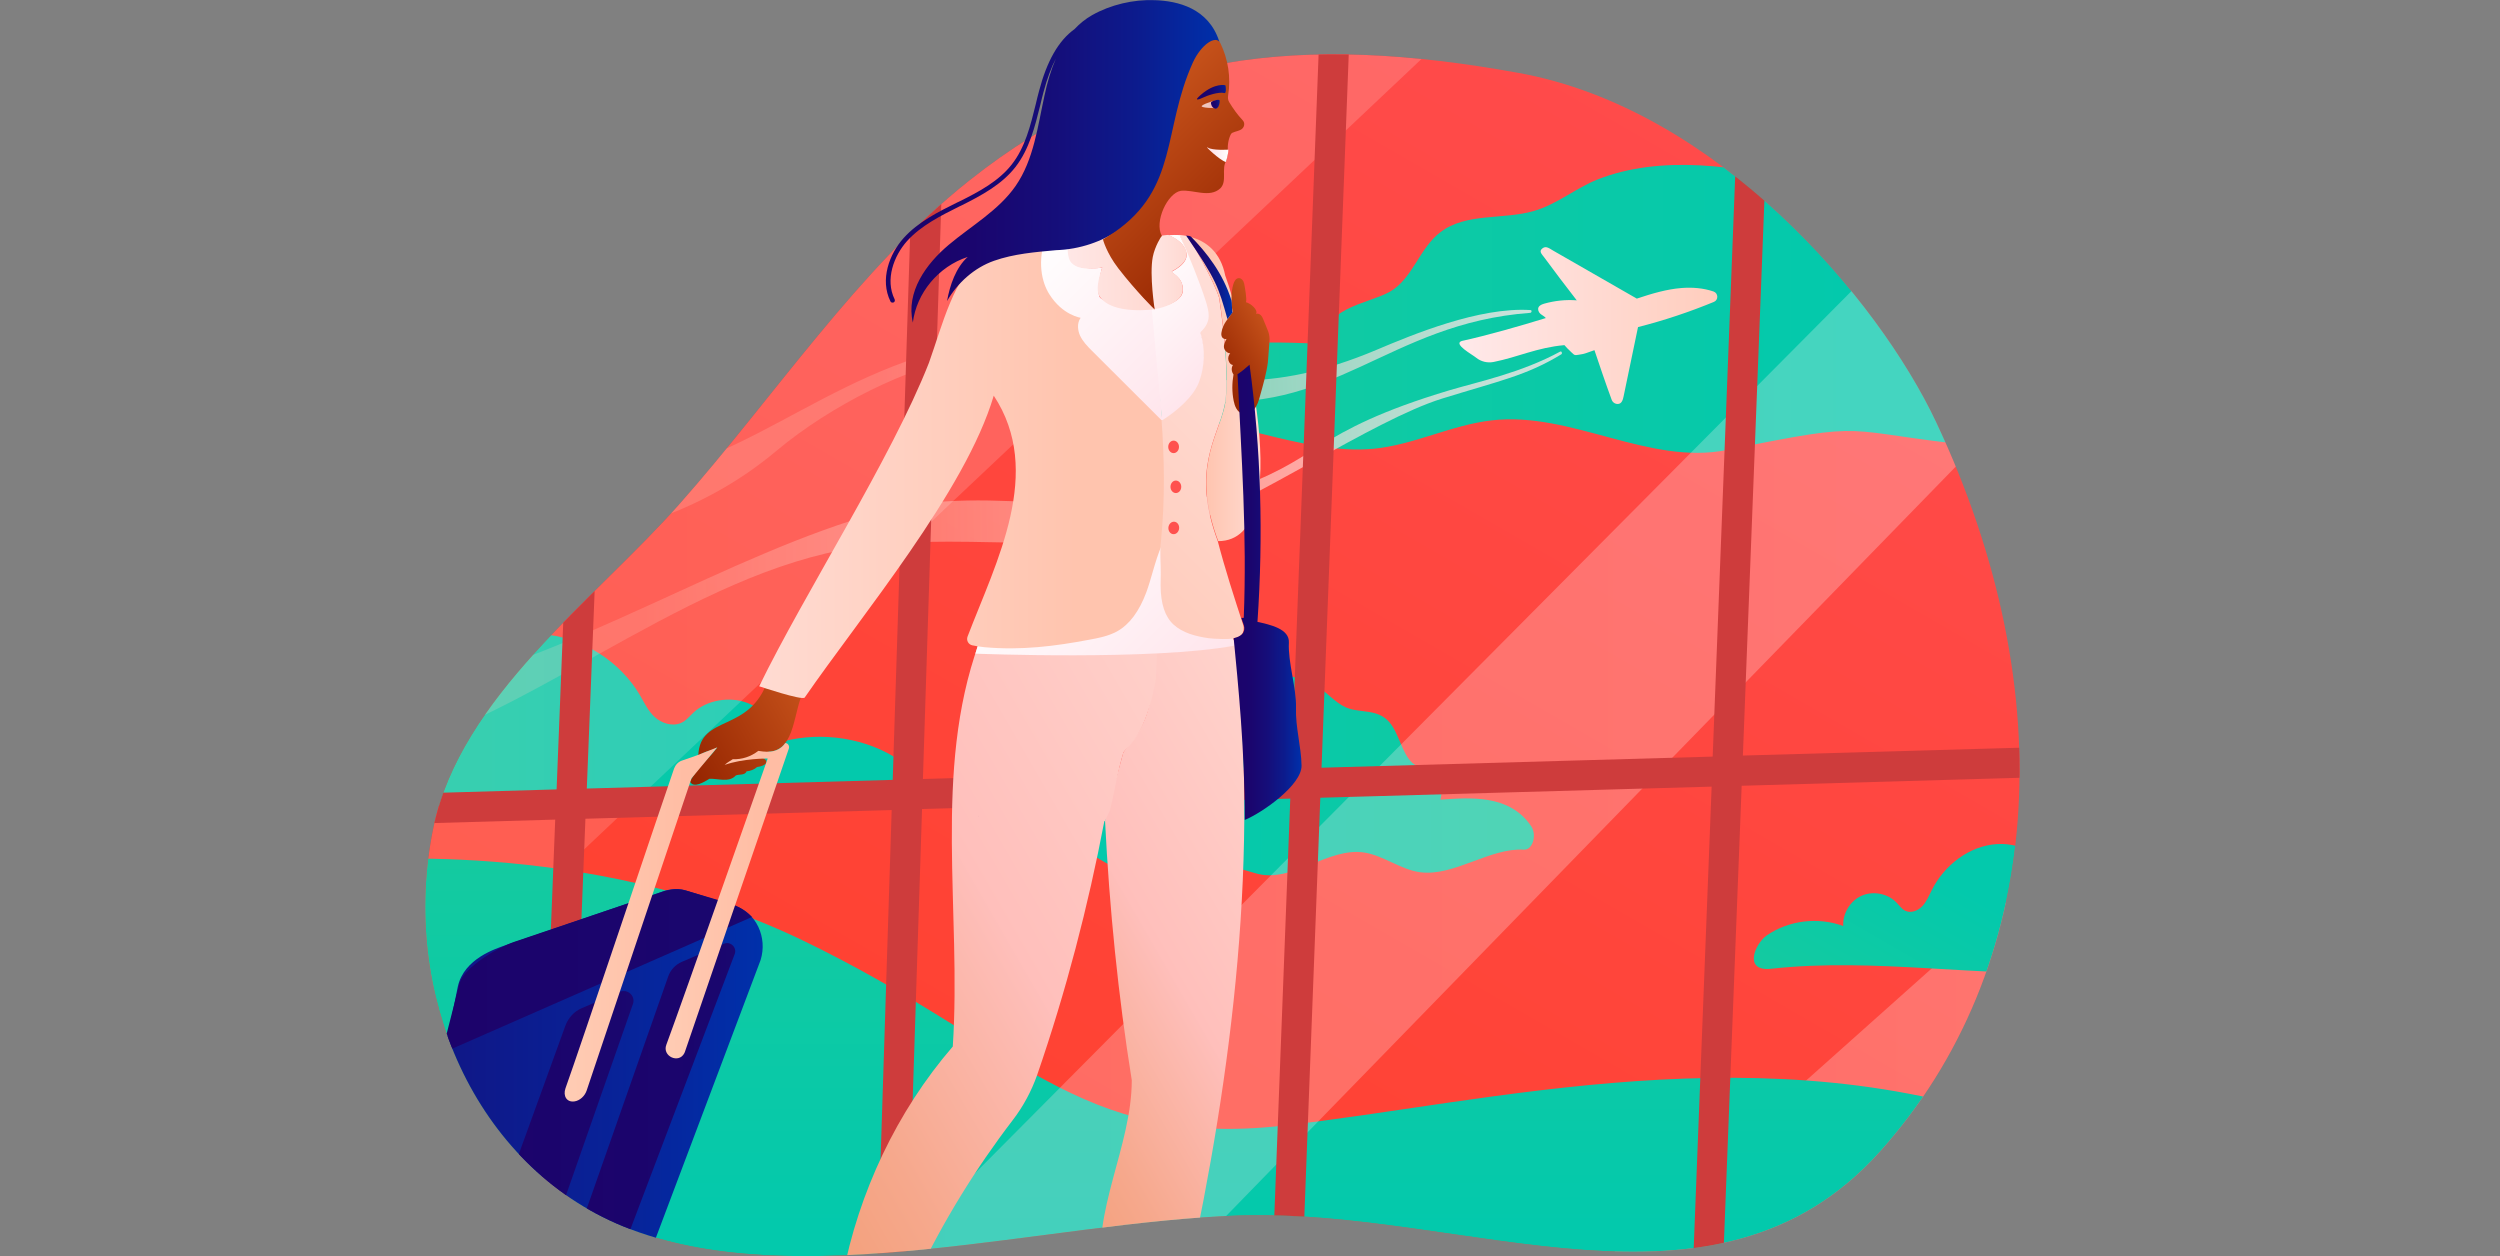 <?xml version="1.0" encoding="UTF-8"?>
<!-- Generator: Adobe Illustrator 27.5.0, SVG Export Plug-In . SVG Version: 6.00 Build 0)  -->
<svg xmlns="http://www.w3.org/2000/svg" xmlns:xlink="http://www.w3.org/1999/xlink" version="1.1" id="Layer_2_00000132047664549337267720000013816911219368727696_" x="0px" y="0px" viewBox="0 0 1440 723.6" style="enable-background:new 0 0 1440 723.6;" xml:space="preserve">
<rect x="0" y="0" width="1440" height="723.6" fill="#808080" stroke="none"/>
<style type="text/css">
	.st0{fill:none;}
	.st1{clip-path:url(#SVGID_00000065071879462119278670000002845703467447240117_);}
	.st2{fill:url(#SVGID_00000173132435897511073010000002272208898190418591_);}
	.st3{clip-path:url(#SVGID_00000131369554783496708750000018391200086872199561_);}
	.st4{opacity:0.26;fill:url(#SVGID_00000026861735824826080610000007519531438541470096_);enable-background:new    ;}
	.st5{fill:url(#SVGID_00000021821886556356479960000001292817320037476277_);}
	.st6{fill:url(#SVGID_00000170265845411235726440000008870363406760610233_);}
	.st7{fill:url(#SVGID_00000133487259930374795740000000669811587149503423_);}
	.st8{fill:url(#SVGID_00000139972002418038004470000010950201806235080344_);}
	.st9{fill:url(#SVGID_00000147203809727317126750000011628900605499114426_);}
	.st10{fill:url(#SVGID_00000161619581858828104140000008171803634032817037_);}
	.st11{fill:url(#SVGID_00000030477986563387857890000013819532537376038579_);}
	.st12{fill:url(#SVGID_00000161603248841638242470000016021199269828996252_);}
	.st13{fill:url(#SVGID_00000023981682312914616390000015724021927607949236_);}
	.st14{opacity:0.17;}
	.st15{fill:url(#SVGID_00000163072629239643001650000008219802869372555918_);}
	.st16{fill:url(#SVGID_00000098198065919967527100000000343348940917152660_);}
	.st17{opacity:0.26;fill:url(#SVGID_00000106865180625247464450000006380991979672051852_);enable-background:new    ;}
	.st18{fill:#CE3C3C;}
	.st19{fill:url(#SVGID_00000106832912731296257960000004204141212654799241_);}
	.st20{fill:url(#SVGID_00000136372526156697935980000006702660399868823940_);}
	.st21{fill:url(#SVGID_00000132789921338590662280000002297485471823485329_);}
	.st22{fill:url(#SVGID_00000172411941633437745330000000934342794236666797_);}
	.st23{fill:url(#SVGID_00000050636202675817316260000006072867931875535547_);}
	.st24{fill:url(#SVGID_00000149370322217270070480000006330479037436946562_);}
	.st25{fill:url(#SVGID_00000181081792655306868200000014735992285597692087_);}
	.st26{fill:url(#SVGID_00000049218403199659223700000017803448773911257770_);}
	.st27{fill:url(#SVGID_00000075139936303914684570000003509665536086474625_);}
	.st28{fill:url(#SVGID_00000139977971306698391080000007208760520507073974_);}
	.st29{fill:url(#SVGID_00000103956905563101547910000010015527755719335840_);}
	.st30{fill:url(#SVGID_00000155122372832427652440000002366759084353203599_);}
	.st31{fill:url(#SVGID_00000146491142780362593470000011041711537827761299_);}
	.st32{fill:url(#SVGID_00000074422780935579481750000002067398718803142560_);}
	.st33{fill:url(#SVGID_00000145040739634660686960000008435552883051971745_);}
	.st34{fill:url(#SVGID_00000072281510109436166100000016208929262847301780_);}
	.st35{fill:url(#SVGID_00000016766225280499261790000000447815958441864341_);}
	.st36{fill:url(#SVGID_00000182510151481198903660000000570397711041725871_);}
	.st37{fill:url(#SVGID_00000139291055453934111680000003349560813668230285_);}
	.st38{fill:url(#SVGID_00000019646337082280376570000001147175145871966632_);}
	.st39{fill:#FF514E;}
	.st40{fill:#3D3A61;}
	.st41{fill:url(#SVGID_00000062879245569103291770000001126366838358433935_);}
	.st42{fill:url(#SVGID_00000060745926833015251740000011473468228537913239_);}
	.st43{opacity:0.76;fill:url(#SVGID_00000003086143998668814910000005814277380431446915_);enable-background:new    ;}
	.st44{fill:url(#SVGID_00000088819360290444611090000014106446939288611231_);}
	.st45{fill:url(#SVGID_00000052785898239913434420000009104288888548928900_);}
	.st46{fill:url(#SVGID_00000101064205842727680280000007045412201754363564_);}
</style>
<g id="Layer_3">
	<path class="st0" d="M0,1.9h1440v720H0V1.9z"></path>
	<g>
		<defs>
			<path id="SVGID_1_" d="M1115.2,243.1C1081.8,172.2,989.1,62.7,874.7,42C750.2,19.4,652.5,29.2,558.3,104     c-63.9,50.7-113.2,125.7-166.8,186.2c-49,55.4-126.2,111.4-141.8,186.2c-20,95.9,24.4,195.2,109.1,229.9     c99,40.5,243.4-2.6,355.3-6.2c130.9-4.2,273.5,69.2,368.6-36.6C1177.7,557.6,1188.9,399.6,1115.2,243.1L1115.2,243.1z"></path>
		</defs>
		<clipPath id="SVGID_00000066487115137877196010000002317190254399520957_">
			<use xlink:href="#SVGID_1_" style="overflow:visible;"></use>
		</clipPath>
		<g style="clip-path:url(#SVGID_00000066487115137877196010000002317190254399520957_);">
			<g id="background">
				<path class="st0" d="M244,31.3c-6.1,230.5-4.2,467.8-10.3,698.3l938.2-5.1c0,0,5.3-451.9,11.8-695L244,31.3L244,31.3z"></path>
				<g id="background_2">
					
						<linearGradient id="SVGID_00000016758556059543770140000018328527409734796456_" gradientUnits="userSpaceOnUse" x1="1004.61" y1="839.306" x2="416.072" y2="-180.069" gradientTransform="matrix(1 0 0 -1 0 726)">
						<stop offset="0" style="stop-color:#FF4D51"></stop>
						<stop offset="1" style="stop-color:#FF3E27"></stop>
					</linearGradient>
					<path style="fill:url(#SVGID_00000016758556059543770140000018328527409734796456_);" d="M192.7,21.6l-10,749.7l1045.9-1.1       l18-743.8L192.7,21.6z"></path>
					<g>
						<defs>
							<polygon id="SVGID_00000000931241036880281960000000585159821911918983_" points="192.7,21.6 182.7,771.3 1228.5,770.2          1246.5,26.3        "></polygon>
						</defs>
						<clipPath id="SVGID_00000038414979046951866460000016935979410319778210_">
							<use xlink:href="#SVGID_00000000931241036880281960000000585159821911918983_" style="overflow:visible;"></use>
						</clipPath>
						<g style="clip-path:url(#SVGID_00000038414979046951866460000016935979410319778210_);">
							
								<linearGradient id="SVGID_00000143605196506845015070000003481487418115689856_" gradientUnits="userSpaceOnUse" x1="908.29" y1="126.43" x2="1223.52" y2="126.43" gradientTransform="matrix(1 0 0 -1 0 726)">
								<stop offset="0" style="stop-color:#FFDCE5"></stop>
								<stop offset="1" style="stop-color:#FFFFFF"></stop>
							</linearGradient>
							
								<path style="opacity:0.26;fill:url(#SVGID_00000143605196506845015070000003481487418115689856_);enable-background:new    ;" d="         M1223.5,458.9L908.3,740.2l305.9-3.8L1223.5,458.9L1223.5,458.9z"></path>
							
								<linearGradient id="SVGID_00000173161069974211282400000010104941483602248122_" gradientUnits="userSpaceOnUse" x1="650.8" y1="548.062" x2="1230.668" y2="548.062" gradientTransform="matrix(1 0 0 -1 0 726)">
								<stop offset="0" style="stop-color:#14CAA0"></stop>
								<stop offset="0.72" style="stop-color:#03C9AC"></stop>
							</linearGradient>
							<path style="fill:url(#SVGID_00000173161069974211282400000010104941483602248122_);" d="M654.2,220.2         c26.8-26.4,74.7-23.6,112-21.9c-7.9-20.4,22-23.2,34.4-30.3c13.1-7.5,17-25.1,29-34.2c14.8-11.4,36.1-7.1,54-12.3         c13.2-3.8,24.1-13.2,36.8-18.2c36.2-14.2,80.3-7.9,117.4,1.7c27.4,7.1,50.5,33,45.1,63.2c-0.5,2.9,0.3,5.9,2.2,8.1         c8.2,9.1,29.9,0.9,33.1,25.2c0.7,5.1,5.2,8.7,10.2,8.3l68.9-5.5c8.3-0.7,17.1-1.2,24.4,2.6c12.7,6.7,11.5,22.6-2.2,27.5         c-26.2,9.5-51.9,25.5-79.6,22.6c-83.4-8.7-58.9-15.2-145.3,2.2c-44.8,9-89.7-22.3-135.1-17.1c-23.4,2.6-45.1,14.2-68.5,16.4         c-41.6,3.8-86.4-20.4-128.3-18.7C652.4,240.2,646.8,227.5,654.2,220.2L654.2,220.2z"></path>
							
								<linearGradient id="SVGID_00000080914029697518064290000012908577229650102715_" gradientUnits="userSpaceOnUse" x1="909.676" y1="279.475" x2="1539.676" y2="279.475" gradientTransform="matrix(-0.43 0 0 -1 1272.21 726)">
								<stop offset="0" style="stop-color:#14CAA0"></stop>
								<stop offset="0.72" style="stop-color:#03C9AC"></stop>
							</linearGradient>
							<path style="fill:url(#SVGID_00000080914029697518064290000012908577229650102715_);" d="M881.9,475.8         c-12.5-18.3-34.8-16.4-52.2-15.2c3.7-14.1-10.3-16.1-16-21c-6.1-5.2-7.9-17.4-13.5-23.7c-6.9-7.9-16.8-4.9-25.1-8.5         c-6.1-2.7-11.2-9.1-17.2-12.6c-16.9-9.9-37.4-5.5-54.7,1.2c-12.8,4.9-23.5,22.9-21,43.8c0.2,2-0.1,4.1-1,5.6         c-3.8,6.3-13.9,0.6-15.4,17.5c-0.3,3.5-2.4,6-4.8,5.8l-32.1-3.8c-3.8-0.5-7.9-0.8-11.4,1.8c-5.9,4.6-5.3,15.6,1,19.1         c12.2,6.6,24.2,17.7,37,15.7c38.8-6,27.4-10.5,67.7,1.5c20.8,6.3,41.8-15.4,62.9-11.9c10.9,1.8,21,9.9,31.9,11.3         c19.4,2.6,40.2-14.2,59.8-13C882.8,489.7,885.4,480.9,881.9,475.8L881.9,475.8z"></path>
							
								<linearGradient id="SVGID_00000130623549983266083300000013808709460277951415_" gradientUnits="userSpaceOnUse" x1="186.88" y1="581.347" x2="372.009" y2="581.347" gradientTransform="matrix(1 0 0 -1 0 726)">
								<stop offset="0" style="stop-color:#82E0CE"></stop>
								<stop offset="0.47" style="stop-color:#43D69E"></stop>
								<stop offset="1" style="stop-color:#00CD6C"></stop>
							</linearGradient>
							<path style="fill:url(#SVGID_00000130623549983266083300000013808709460277951415_);" d="M191.1,168.3         c51.4,4.5,103.2,1.2,153.6-9.7c7.5-1.6,15.3-3.6,21.1-8.7c5.7-5.1,8.5-14.4,4.1-20.7c-3.2-4.6-9.3-6.4-14.9-5.9         c-5.6,0.5-10.8,2.9-15.8,5.2c-11.1,5.1-22.1,10.3-33.2,15.5c-4.6,2.2-9.5,4.4-14.6,4.2s-10.5-3.6-11-8.7         c-0.5-4.9,3.3-9.6,2.1-14.3c-1.7-6.4-10.7-6.8-17.1-5.2c-18.1,4.7-34.6,15.4-46.2,30c3.2-6.3-3.6-14-10.6-14.5         c-7.1-0.5-13.6,3.5-21.6,5.6c0.2,0,0.5,0,1.2,0C188.5,151.5,188.9,162.1,191.1,168.3L191.1,168.3z"></path>
							
								<linearGradient id="SVGID_00000169529184814300544200000012189853062901699465_" gradientUnits="userSpaceOnUse" x1="601.171" y1="346.548" x2="728.173" y2="346.548" gradientTransform="matrix(1 0 0 -1 0 726)">
								<stop offset="0" style="stop-color:#82E0CE"></stop>
								<stop offset="0.47" style="stop-color:#43D69E"></stop>
								<stop offset="1" style="stop-color:#00CD6C"></stop>
							</linearGradient>
							<path style="fill:url(#SVGID_00000169529184814300544200000012189853062901699465_);" d="M610.6,402.8         c32.6-13.4,70.2-1.8,104.9-8c3.4-0.6,6.8-1.4,9.5-3.6s4.1-6.1,2.5-9.1c-2-3.9-7.5-4.2-11.9-3.4c-4.3,0.8-9.2,2-12.9-0.5         c-2.6-1.8-3.7-5.1-5.2-7.9c-4-7.7-12.1-13.2-20.7-14.2c-8.7-1-17.7,2.6-23.4,9.2c-3.8,4.5-6.3,10.4-11.3,13.5         c-6.3,3.9-14.4,2.3-21.8,1.8c-7.4-0.5-16.5,1.5-18.8,8.5C599.4,395.6,606.8,404.4,610.6,402.8L610.6,402.8z"></path>
							
								<linearGradient id="SVGID_00000098919608693179282930000008411519594060835243_" gradientUnits="userSpaceOnUse" x1="1088.074" y1="125.471" x2="1156.112" y2="243.295" gradientTransform="matrix(1 0 0 -1 0 726)">
								<stop offset="0" style="stop-color:#14CAA0"></stop>
								<stop offset="0.72" style="stop-color:#03C9AC"></stop>
							</linearGradient>
							<path style="fill:url(#SVGID_00000098919608693179282930000008411519594060835243_);" d="M1020.2,558         c60-6.6,120.6,5.2,180.8,1.9c7.1-0.4,14.7-1.2,20.3-5.6s8-13.7,2.9-18.7c-7.7-7.6-22.6,1.4-31.1-5.3         c-5.3-4.3-5-12.3-6.6-18.9c-3.6-15.6-20.3-26.3-36.3-25.2c-16,1-30.3,12.2-37.5,26.5c-1.6,3.2-3,6.7-5.5,9.3         c-2.5,2.6-6.5,4.2-9.8,2.6c-2-1-3.3-3-4.9-4.6c-5-5.3-13.4-7-20.1-4.1c-6.7,2.9-11.1,10.3-10.7,17.5         c-14.5-5.4-31.5-3.3-44.2,5.5C1010.7,543.8,1004.1,559.8,1020.2,558L1020.2,558z"></path>
							
								<linearGradient id="SVGID_00000018932330038165347540000007956876999714905006_" gradientUnits="userSpaceOnUse" x1="193.374" y1="311.382" x2="525.873" y2="311.382" gradientTransform="matrix(1 0 0 -1 0 726)">
								<stop offset="0" style="stop-color:#14CAA0"></stop>
								<stop offset="0.72" style="stop-color:#03C9AC"></stop>
							</linearGradient>
							<path style="fill:url(#SVGID_00000018932330038165347540000007956876999714905006_);" d="M510.6,460.9         c-92-8.8-184.9,7-277.3,2.5c-10.9-0.5-22.5-1.6-31.1-7.4c-8.6-5.9-12.2-18.2-4.4-24.9c11.9-10.1,34.7,1.9,47.7-7.1         c8.2-5.7,7.7-16.4,10.1-25.2c5.5-20.8,31.1-35,55.6-33.6s46.4,16.3,57.5,35.4c2.5,4.3,4.6,8.9,8.4,12.4         c3.8,3.5,10,5.6,15,3.5c3.1-1.3,5.1-4,7.5-6.2c7.7-7.1,20.6-9.3,30.9-5.4c10.2,3.9,17.1,13.7,16.3,23.4         c22.2-7.2,48.3-4.3,67.8,7.4C525.1,441.8,535.3,463.2,510.6,460.9L510.6,460.9z"></path>
							
								<linearGradient id="SVGID_00000106849282738868204150000012988463112788011924_" gradientUnits="userSpaceOnUse" x1="810.06" y1="560.188" x2="424.17" y2="560.188" gradientTransform="matrix(1.549 4.842000e-02 -4.849000e-02 -1.492 -340.715 1052.905)">
								<stop offset="0" style="stop-color:#FFE9EA;stop-opacity:0.8"></stop>
								<stop offset="0.64" style="stop-color:#FFCDBD;stop-opacity:0.2"></stop>
							</linearGradient>
							<path style="fill:url(#SVGID_00000106849282738868204150000012988463112788011924_);" d="M881.4,180.2         c0.9-0.1,1.1-1.5,0.2-1.6c-29.4-1.9-67.9,14.1-88.7,22.9c-122.9,52-156.9-31.1-263.5,4.1c-81.6,26.9-124.3,82.9-223,70.5         c0,0-20.7,40.1-14.9,38.9c58.4-2.5,112.9-19.3,155.7-55.3c31.6-26.5,77.1-48.8,107.7-53.4c36.9-5.6,92.9,19.4,130.6,24         C768.4,240.2,799,186.3,881.4,180.2L881.4,180.2z"></path>
							
								<linearGradient id="SVGID_00000072267116427474067290000017579113526758838160_" gradientUnits="userSpaceOnUse" x1="824.213" y1="508.928" x2="374.923" y2="508.928" gradientTransform="matrix(1.55 1.677000e-02 -1.700000e-02 -1.53 -369.323 1089.562)">
								<stop offset="0" style="stop-color:#FFE9EA;stop-opacity:0.8"></stop>
								<stop offset="0.76" style="stop-color:#FFCDBD;stop-opacity:0.2"></stop>
							</linearGradient>
							<path style="fill:url(#SVGID_00000072267116427474067290000017579113526758838160_);" d="M899.3,204.1c0.8-0.5,0.2-2-0.6-1.6         c-22.4,12.2-46.9,17.3-63.5,22.2c-80.6,24.1-74.7,41.1-129.1,58.4c-64.2,20.5-133.4-6.1-198.4,11.6         C419,319,328.3,380.2,236,398.6l-30.8,40.6c95.6-21.8,183.4-103.7,279.7-122.4c64.4-12.5,133.8,5.8,196.1-13.9         c39.9-12.7,109.6-60.8,149.6-73.3C863.9,219.3,879.3,216.3,899.3,204.1L899.3,204.1z"></path>
							
								<linearGradient id="SVGID_00000169553158088417898680000006138174155648557963_" gradientUnits="userSpaceOnUse" x1="840.562" y1="538.521" x2="989.179" y2="538.521" gradientTransform="matrix(1 0 0 -1 0 726)">
								<stop offset="0" style="stop-color:#FFE9EA"></stop>
								<stop offset="1" style="stop-color:#FFCDBD"></stop>
							</linearGradient>
							<path style="fill:url(#SVGID_00000169553158088417898680000006138174155648557963_);" d="M987.2,173.9c2.7-1.1,2.6-5-0.2-6         c-5.9-2-12.3-2.5-18.5-2c-8.5,0.7-16.7,3.1-25.7,6.1l-48.1-27.6c-2.9-1.8-4.4-2.8-6.3-1.3c-2.2,1.7-0.3,3.3,1.1,5.2         c6.1,8.2,12.2,16.4,18.7,24.7c-6.3-0.5-12.6,0.2-18.7,1.9c-1.3,0.4-2.7,0.9-3.3,2.1c-0.6,1.2,0,2.8,1,3.7s2.3,1.4,3.2,2.5         c-14.2,4.4-34.1,10.1-48.4,13.2c-5.3,1.7,6.2,7.9,8.2,9.6c2.8,2.3,6.6,3.2,10.1,2.5c14.1-2.8,25-8.3,40.8-9.7         c1,1.1,1.9,2.2,4,4.1c2,1.9,1.8,1.8,4.5,1.4c2.8-0.3,5.4-1.4,8.8-2.6c3.2,9.5,6.4,19,9.9,28.5c0.5,1.5,1.9,2.5,3.5,2.5         c2.3,0,3-2.4,3.4-4.4c2.7-12.9,5.3-25.7,8.3-39.9C958.5,184.6,973.1,179.7,987.2,173.9L987.2,173.9z"></path>
							<g class="st14">
								
									<linearGradient id="SVGID_00000076578439020863918370000004261096081405527716_" gradientUnits="userSpaceOnUse" x1="44.15" y1="361.935" x2="892.33" y2="361.935" gradientTransform="matrix(1 0 0 -1 0 726)">
									<stop offset="0" style="stop-color:#FFDCE5"></stop>
									<stop offset="1" style="stop-color:#FFFFFF"></stop>
								</linearGradient>
								<path style="fill:url(#SVGID_00000076578439020863918370000004261096081405527716_);" d="M401.6-37L49.8,261.7l-5.7,503.5          L892.3-35.4L401.6-37L401.6-37z"></path>
							</g>
							
								<linearGradient id="SVGID_00000047774018861587972900000015925869000527961239_" gradientUnits="userSpaceOnUse" x1="706.692" y1="231.465" x2="706.692" y2="-65.076" gradientTransform="matrix(1 0 0 -1 0 726)">
								<stop offset="0" style="stop-color:#14CAA0"></stop>
								<stop offset="0.72" style="stop-color:#03C9AC"></stop>
							</linearGradient>
							<path style="fill:url(#SVGID_00000047774018861587972900000015925869000527961239_);" d="M198.4,496.1         c0,0,139.1-14.6,263.6,45.4s158.2,120.1,276.8,106.9s279.8-55.7,432.1,1.5s169.9,114.2,67.4,127.4         c-102.5,13.2-1051.6,26.4-1088.2-8.8S65.1,493.2,198.4,496.1L198.4,496.1z"></path>
							
								<linearGradient id="SVGID_00000054949956551634810860000005572333520989140652_" gradientUnits="userSpaceOnUse" x1="419.95" y1="278.535" x2="1289.12" y2="278.535" gradientTransform="matrix(1 0 0 -1 0 726)">
								<stop offset="0" style="stop-color:#FFDCE5"></stop>
								<stop offset="1" style="stop-color:#FFFFFF"></stop>
							</linearGradient>
							
								<path style="opacity:0.26;fill:url(#SVGID_00000054949956551634810860000005572333520989140652_);enable-background:new    ;" d="         M1161.6,71.9L420,818.3l166.9,4.7l693.8-712.6l8.4-35.6L1161.6,71.9L1161.6,71.9z"></path>
							<path class="st18" d="M1422.4,423.3l-118.8,3.4L1318.1-7l100.4-5.5c4.8-0.3,8.4-4.3,8.2-9.1c-0.3-4.8-4.3-8.4-9.1-8.2         L1295-23.1l-181.2-51.7c-4.6-1.3-9.4,1.3-10.7,5.9c-1.3,4.6,1.3,9.4,5.9,10.7l133,37.9L1014.7-7.6c-0.3-0.1-0.5-0.2-0.8-0.2         L788.7-54.2c-4.7-1-9.3,2.1-10.2,6.7c-1,4.7,2.1,9.3,6.7,10.2L947-3.9L767.2,6L513.2-54.1c-4.7-1.1-9.3,1.8-10.4,6.4         s1.8,9.3,6.4,10.4L706.2,9.4l-169.6,9.4L184.9-59.2c-4.7-1-9.3,1.9-10.3,6.6c-1,4.7,1.9,9.3,6.6,10.3l291.3,64.5l-124.7,6.9         c-0.2,0-0.3-0.1-0.5-0.1L-33.5-34.1c-4.7-0.8-9.2,2.4-10,7.1s2.4,9.2,7.1,10l304.8,50.5l-77.6,4.3c-4.8,0.3-8.4,4.3-8.2,9.1         c0.2,4.6,4.1,8.2,8.6,8.2c0.2,0,0.3,0,0.5,0l145.1-8l-16.2,407.6l-134.8,3.9c-4.8,0.1-8.6,4.1-8.4,8.9c0.1,4.7,4,8.4,8.6,8.4         h0.2l133.6-3.8l-14.2,358.7c-0.2,4.8,3.5,8.8,8.3,9h0.4c4.6,0,8.5-3.7,8.6-8.3l14.3-359.9l176.4-5l-11.5,361.8         c-0.1,4.8,3.6,8.8,8.4,8.9h0.3c4.6,0,8.5-3.7,8.6-8.4L531.1,466l212.1-6l-14.1,368.3c-0.2,4.8,3.5,8.8,8.3,9h0.3         c4.6,0,8.5-3.7,8.7-8.3l14.1-369.5l225.4-6.4l-14.8,380.8c-0.2,4.8,3.5,8.8,8.3,9c0.1,0,0.2,0,0.3,0c2.4,0,4.7-1,6.3-2.8         l2.6-2.8c3.1-3.3,3.1-8.4,0.1-11.7l14.5-373l282.5-8.1l-13,388.8c-0.2,4.8,3.6,8.8,8.4,8.9h0.3c4.7,0,8.5-3.7,8.7-8.4         l13-389.9l119.8-3.4c4.8-0.1,8.6-4.1,8.4-8.9S1427.2,423.1,1422.4,423.3L1422.4,423.3z M338,454.2l16.2-408.1l173.2-9.5         l-13.2,412.6L338,454.2z M531.6,448.7l13.2-413.1l215-11.9l-16,418.9L531.6,448.7L531.6,448.7z M761.2,442.2l16-419.4         l225.8-12.4l-16.5,425.4L761.2,442.2L761.2,442.2z M1003.9,435.2l16.5-425.8l272.6-15l7.7,2.2l-14.4,430.6L1003.9,435.2         L1003.9,435.2z"></path>
						</g>
					</g>
				</g>
			</g>
			<g id="case">
				
					<linearGradient id="SVGID_00000017510069627564240970000005421069508032822713_" gradientUnits="userSpaceOnUse" x1="243.23" y1="97.469" x2="439.37" y2="97.469" gradientTransform="matrix(1 0 0 -1 0 726)">
					<stop offset="0" style="stop-color:#111584"></stop>
					<stop offset="0.62" style="stop-color:#07249A"></stop>
					<stop offset="1" style="stop-color:#0030AA"></stop>
				</linearGradient>
				<path style="fill:url(#SVGID_00000017510069627564240970000005421069508032822713_);" d="M395.4,513l28.1,8.9      c12,3.8,18.7,18,14.6,31.1l-72.4,192l-122.6-74.6l20.6-102.1c3.6-16.3,22.1-21.9,27.6-23.9l91.3-31.2      C386.9,511.8,391.3,511.7,395.4,513L395.4,513z"></path>
				
					<linearGradient id="SVGID_00000162324805943914078240000017093930570010359720_" gradientUnits="userSpaceOnUse" x1="254.39" y1="166.495" x2="433.07" y2="166.495" gradientTransform="matrix(1 0 0 -1 0 726)">
					<stop offset="0" style="stop-color:#1C036B"></stop>
					<stop offset="0.88" style="stop-color:#1A066E"></stop>
					<stop offset="1" style="stop-color:#1A0770"></stop>
				</linearGradient>
				<path style="fill:url(#SVGID_00000162324805943914078240000017093930570010359720_);" d="M433.1,528.2l-178.7,78.5l10.4-40.7      c3.2-9.3,22-20.3,31.4-23.5l86.6-29.3l3.6-0.7c2.8-0.5,5.8-0.4,8.5,0.4l25.4,7.5c4.5,1.3,8.6,3.7,12,7L433.1,528.2L433.1,528.2z      "></path>
				
					<linearGradient id="SVGID_00000123437732853462598280000006831897356459358850_" gradientUnits="userSpaceOnUse" x1="290.64" y1="78.975" x2="364.939" y2="78.975" gradientTransform="matrix(1 0 0 -1 0 726)">
					<stop offset="0" style="stop-color:#1C036B"></stop>
					<stop offset="0.88" style="stop-color:#1A066E"></stop>
					<stop offset="1" style="stop-color:#1A0770"></stop>
				</linearGradient>
				<path style="fill:url(#SVGID_00000123437732853462598280000006831897356459358850_);" d="M325.7,590.7l-35.1,96.8l23.2,35.9      l50.8-145.2c1.5-4.6-3.1-8.8-7.6-6.9l-21.9,9.4C330.8,582.5,327.4,586.2,325.7,590.7L325.7,590.7z"></path>
				
					<linearGradient id="SVGID_00000085237623132580015050000002615519832207110571_" gradientUnits="userSpaceOnUse" x1="334.06" y1="80.08" x2="423.553" y2="80.08" gradientTransform="matrix(1 0 0 -1 0 726)">
					<stop offset="0" style="stop-color:#1C036B"></stop>
					<stop offset="0.88" style="stop-color:#1A066E"></stop>
					<stop offset="1" style="stop-color:#1A0770"></stop>
				</linearGradient>
				<path style="fill:url(#SVGID_00000085237623132580015050000002615519832207110571_);" d="M384.8,562.7l-50.8,144.8l13.7,41.2      l75.5-199.2c1.4-3.8-2.5-7.5-6.2-5.9L392.8,554C389,555.6,386.1,558.8,384.8,562.7L384.8,562.7z"></path>
				
					<linearGradient id="SVGID_00000134216142037926021660000015756039775282411904_" gradientUnits="userSpaceOnUse" x1="466.261" y1="324.516" x2="393.473" y2="282.491" gradientTransform="matrix(1 0 0 -1 0 726)">
					<stop offset="0" style="stop-color:#C5511A"></stop>
					<stop offset="1" style="stop-color:#942400"></stop>
				</linearGradient>
				<path style="fill:url(#SVGID_00000134216142037926021660000015756039775282411904_);" d="M463.6,396.9      c-7,11.3-4.7,35.3-20.9,36.1c-1.5,1.2-3.1,2.2-5.1,2.9c6.8,2.3,3.6,5.3-1.5,5.9c-1.7,1.5-3.9,2.3-6.1,2.5      c-0.9,2.5-4.5,1.5-6.2,2.4c-3.9,4.3-10.4,1.6-15.2,1.9c-2.8,1.7-9.2,5.8-11.2,1.5c4.6-8.2,10.6-12.7,15.8-19.6      c-4.5,2.4-6.8,1.9-11,4.8c1-24.4,29.8-12.5,40.3-44.1L463.6,396.9L463.6,396.9z"></path>
				
					<linearGradient id="SVGID_00000116206066225241093430000012527488576431694257_" gradientUnits="userSpaceOnUse" x1="383.441" y1="207.212" x2="454.561" y2="207.212" gradientTransform="matrix(1 0 0 -1 0 726)">
					<stop offset="0" style="stop-color:#FFCCB4"></stop>
					<stop offset="0.79" style="stop-color:#FFBDA4"></stop>
				</linearGradient>
				<path style="fill:url(#SVGID_00000116206066225241093430000012527488576431694257_);" d="M436.8,432.5c-4.4,3.4-9.5,5-14.7,4.8      c-1.6,1-3.2,1.9-4.7,3.3c10.5-3.8,24.8-3.7,24.8-3.7s-49.4,140.7-58.4,164.9c-2.5,6.6,7.2,11.1,10.4,4.8      c0.1-0.2,0.2-0.4,0.3-0.7c0,0,53.1-155.2,59.9-174.8c0.5-1.5-0.6-3.1-2.1-3.1h0C447.7,434.8,439.2,432.8,436.8,432.5      L436.8,432.5z"></path>
				
					<linearGradient id="SVGID_00000109750523340589439510000016177532308646272645_" gradientUnits="userSpaceOnUse" x1="325.228" y1="193.498" x2="413.07" y2="193.498" gradientTransform="matrix(1 0 0 -1 0 726)">
					<stop offset="0" style="stop-color:#FFCCB4"></stop>
					<stop offset="0.79" style="stop-color:#FFBDA4"></stop>
				</linearGradient>
				<path style="fill:url(#SVGID_00000109750523340589439510000016177532308646272645_);" d="M401.4,435.1l-8.6,3      c-2.1,0.7-3.7,2.4-4.5,4.5c-6.9,19.7-54.4,161.5-62.6,184.3c-1.5,4.3,0.7,8.2,5.2,7.5c0,0,0.1,0,0.1,0c3-0.5,5.8-3,6.9-6.2      l60.4-179.9l14.8-17.8L401.4,435.1L401.4,435.1z"></path>
			</g>
			
				<linearGradient id="SVGID_00000168816776937726527420000015774755911853077144_" gradientUnits="userSpaceOnUse" x1="556.462" y1="127.093" x2="772.059" y2="251.561" gradientTransform="matrix(1 0 0 -1 0 726)">
				<stop offset="0" style="stop-color:#F3A07B"></stop>
				<stop offset="0.16" style="stop-color:#F6A88C"></stop>
				<stop offset="0.48" style="stop-color:#FEBEB9"></stop>
				<stop offset="0.49" style="stop-color:#FFBFBB"></stop>
				<stop offset="1" style="stop-color:#FFD3CC"></stop>
			</linearGradient>
			<path style="fill:url(#SVGID_00000168816776937726527420000015774755911853077144_);" d="M711,368.7c-4.3-0.8-9.9-0.8-13.6-1.4     c-7.3-1-15-2.1-20.5-7.2c-4.5-4.1-9.1-26.9-9.8-35.4c-0.7,15.1,0.2,34-2.2,49c-0.9,5.7-1.7,22.8-1.7,22.8     c-0.4,12.2-5.1,23.9-13.2,33c-1.1,1.2-2.1,2.6-3,4c0,0-7.3,26.8-9.7,36c-0.2,0.7-0.3,1.4-0.5,2.1c-0.1,0.6-0.2,1-0.2,1     c0,0,0,0-0.1,0.1c2.5,50.5,7.6,100.9,15.4,149.5c0,38-23.2,75.6-17,113.1c0,0,44,0,49.3,0C709.7,618.3,726,490,711,368.7     L711,368.7z"></path>
			
				<linearGradient id="SVGID_00000093154760273694842250000009576968506671018908_" gradientUnits="userSpaceOnUse" x1="421.627" y1="101.048" x2="741.171" y2="285.545" gradientTransform="matrix(1 0 0 -1 0 726)">
				<stop offset="0" style="stop-color:#F3A07B"></stop>
				<stop offset="0.16" style="stop-color:#F6A88C"></stop>
				<stop offset="0.48" style="stop-color:#FEBEB9"></stop>
				<stop offset="0.49" style="stop-color:#FFBFBB"></stop>
				<stop offset="1" style="stop-color:#FFD3CC"></stop>
			</linearGradient>
			<path style="fill:url(#SVGID_00000093154760273694842250000009576968506671018908_);" d="M636.8,472.5c0.1-0.3,0.1-0.5,0.2-0.8     c0.1-0.5,2.2-4.2,2.4-5.1c2.9-12,4.1-21.2,7.7-33.2c2.3-3.7,12.8-8.6,18.7-42.4l3.2-71.4c-0.2-1.9-0.4-3.8-0.8-5.6     c-2,4.8-3.5,10-5,14.9c-1.1,3.8-2.3,7.8-3.7,11.5c-4.2,11.3-10,19.2-17.5,23.3c-5.1,2.8-10.9,3.9-16.5,5     c-12.5,2.4-26.1,4.9-39.7,4.9c-7.4,0-14.8-0.8-22.1-2.7c-26.4,73.5-9.8,154.1-14.9,231.9c-32.2,37.3-54.3,84.2-63.5,132.6     c0,0,41.4,0.1,42.8,0c15-31.7,34-62.5,55.3-90.3c6-7.8,10.7-16.6,14-25.9c16.6-48.1,29.4-97.3,38.7-146.2c0,0,0.3-0.1,0.5-0.2v0     C636.7,472.6,636.7,472.5,636.8,472.5L636.8,472.5z"></path>
			
				<linearGradient id="SVGID_00000071525926449301939100000000571837434157655191_" gradientUnits="userSpaceOnUse" x1="684.033" y1="327.262" x2="590.937" y2="420.358" gradientTransform="matrix(1 0 0 -1 0 726)">
				<stop offset="0" style="stop-color:#FFE5EC"></stop>
				<stop offset="1" style="stop-color:#FFFFFF"></stop>
			</linearGradient>
			<path style="fill:url(#SVGID_00000071525926449301939100000000571837434157655191_);" d="M561.8,376.5c0,0,102.5,4.1,149.1-4.6     c0,0-4.3-40.8-9.4-55.3s-119.5-1.8-120.6-0.9S561.8,376.5,561.8,376.5L561.8,376.5z"></path>
			
				<linearGradient id="SVGID_00000070085519120026565870000003447371075451303578_" gradientUnits="userSpaceOnUse" x1="437.31" y1="461.212" x2="671.558" y2="461.212" gradientTransform="matrix(1 0 0 -1 0 726)">
				<stop offset="0" style="stop-color:#FFDBD2"></stop>
				<stop offset="0.78" style="stop-color:#FFC4AE"></stop>
			</linearGradient>
			<path style="fill:url(#SVGID_00000070085519120026565870000003447371075451303578_);" d="M535.1,208.9     c-21.6,55.1-72,133.3-97.8,186.4c0,0,24.7,8.3,26.2,6.5c32.2-46.7,92.7-118.9,108.9-173.9c29,43.9,1.5,95.4-15.1,138.8     c-0.8,2.2,0.5,4.5,2.7,5c1.8,0.4,4.2,0.8,7.1,1.1c21.3,1.9,40.6-0.6,60.2-4.3c5.5-1,11.1-2.1,16.1-4.8c7.2-4,12.8-11.6,16.9-22.6     c1.4-3.8,2.5-7.7,3.6-11.5c1.6-5.4,3.2-11,5.6-16.3c2.4-23.5,2.8-46.7,1.1-69c-0.1,0-0.8-2.8-0.8-2.9l-39.6-39.2     c-2.5-2.6-5.4-5.4-7.1-9c-1.3-2.8-1.9-7-0.2-10.4c-2.8,0.2-5.6-4.3-8.1-6.6c-2.7-2.5-3.2-6.4-4.3-9.1     c-4.7-11.1-9.2-18.9-6.8-32.1c0-0.2,1-5.2,1.6-7.8c-14.2,2.4-27.7,8.1-38.6,17.8C548.8,161.3,543.1,186.4,535.1,208.9     L535.1,208.9z"></path>
			
				<linearGradient id="SVGID_00000049199936718029987570000011074801690899655814_" gradientUnits="userSpaceOnUse" x1="748.098" y1="526.256" x2="632.106" y2="410.274" gradientTransform="matrix(1 0 0 -1 0 726)">
				<stop offset="0" style="stop-color:#FFDED8"></stop>
				<stop offset="1" style="stop-color:#FFCDBD"></stop>
			</linearGradient>
			<path style="fill:url(#SVGID_00000049199936718029987570000011074801690899655814_);" d="M705.2,234.3c4.1-17.9-3-62.8-3-62.8     c-3.2-10.2-15.2-31-17.8-35.4c-1.6-0.4-3.3-0.6-5.1-0.8c0.5,0.9,10.1,24.8,13.9,37.1c1,3.1,1.8,6,1.7,9.1     c-0.2,3.4-0.9,6.7-3.9,9.5c2.8,9.3,2.7,19.4-0.7,28.5c-3.4,9.2-20.2,21.6-21.3,21.7c1.7,22.4,2.1,47-0.3,70.6c0,0,0,0,0,0     c-0.8,5.9,0,13.1-0.1,19.3c0,2-0.1,4.1-0.1,6.2c0.1,10.6,2.5,17.9,7.5,22.5c5.3,4.8,12.6,6.7,20.1,7.8c3.8,0.5,11.5,0.6,13.5,0.3     c1.4-0.5,4.3-0.6,5.7-2.5c1.1-1.5,1.4-3.5,0.8-5.4c-5.2-15.9-10.4-31.9-14.7-48.4C686.1,270.6,701.2,252.3,705.2,234.3     L705.2,234.3z"></path>
			
				<linearGradient id="SVGID_00000077296027389278789660000005963660762530442662_" gradientUnits="userSpaceOnUse" x1="726.038" y1="502.13" x2="684.49" y2="502.13" gradientTransform="matrix(1 0 0 -1 0 726)">
				<stop offset="0" style="stop-color:#FFDBD2"></stop>
				<stop offset="1" style="stop-color:#FFBDA4"></stop>
			</linearGradient>
			<path style="fill:url(#SVGID_00000077296027389278789660000005963660762530442662_);" d="M705.7,158.6     c-2.5-12.8-10.6-20.1-21.2-22.4c2.5,4.3,14.6,25.1,17.8,35.4c0,0,7.1,44.9,3,62.8c-4.1,17.9-19.1,36.2-3.6,77.3     C748.3,311.5,715.4,184.7,705.7,158.6L705.7,158.6z"></path>
			<g id="bag">
				
					<linearGradient id="SVGID_00000175288516060233478070000007768519426039243673_" gradientUnits="userSpaceOnUse" x1="732.191" y1="536.142" x2="697.382" y2="516.048" gradientTransform="matrix(1 0 0 -1 0 726)">
					<stop offset="0" style="stop-color:#C5511A"></stop>
					<stop offset="1" style="stop-color:#942400"></stop>
				</linearGradient>
				<path style="fill:url(#SVGID_00000175288516060233478070000007768519426039243673_);" d="M716.7,163.6c-0.3-1.7-1.5-3.5-3.2-3.4      c-1.7,0.1-2.6,1.9-3.1,3.5c-1.4,4.6-1.3,11.1-0.4,16c-2.7,4.1-5.6,6.8-6.4,11.6c-0.2,1-0.2,2,0.3,2.9s1.8,1.3,2.6,1      c-0.8,1.5-1.7,3.2-1.5,4.9s1.9,3.4,3.6,3.4c-1,1.1-1.4,2.7-1,4.1s1.4,2.6,2.6,2.6c-1.1,1.6-0.9,3.9,0.3,5.5      c-0.9,5-0.9,10.2,0.1,15.2c0.6,3,1.9,6.3,4.8,7.3c2.5,0.9,5.4-0.5,7.1-2.6s2.5-4.7,3.2-7.3c1.8-6.5,3.7-12.9,4.6-19.6      c0.3-3.4,0.5-6.9,0.8-10.4c0.2-1.9,0.3-3.7-0.1-5.5c-0.2-1.2-0.7-2.4-1.2-3.6c-0.7-1.6-1.3-3.3-2-4.9c-0.4-1-0.8-1.9-1.5-2.7      c-0.7-0.7-1.8-1.2-2.8-0.8c1.3-2.4-3.2-6.1-5.8-6.7C718.3,172,717,165.3,716.7,163.6L716.7,163.6z"></path>
				
					<linearGradient id="SVGID_00000103970947536294312770000013173541110243840684_" gradientUnits="userSpaceOnUse" x1="683.18" y1="566.21" x2="709.8" y2="566.21" gradientTransform="matrix(1 0 0 -1 0 726)">
					<stop offset="0" style="stop-color:#1C036B"></stop>
					<stop offset="0.26" style="stop-color:#1A056E"></stop>
					<stop offset="0.51" style="stop-color:#150E7A"></stop>
					<stop offset="0.75" style="stop-color:#0C1B8D"></stop>
					<stop offset="0.99" style="stop-color:#002FA9"></stop>
					<stop offset="1" style="stop-color:#0030AA"></stop>
				</linearGradient>
				<path style="fill:url(#SVGID_00000103970947536294312770000013173541110243840684_);" d="M683.2,135.7c0.3,0,2.2,0.1,2.8,0.6      c8.8,8.9,18.5,21.2,23.3,36.7c0.4,1.4,0.2,5.6,0.6,7c0,0-0.5,0.7-2.9,3.8C701.8,165.2,700.8,161.5,683.2,135.7z"></path>
				
					<linearGradient id="SVGID_00000118359877389494569270000004382706828592755094_" gradientUnits="userSpaceOnUse" x1="710.46" y1="384.84" x2="749.531" y2="384.84" gradientTransform="matrix(1 0 0 -1 0 726)">
					<stop offset="0" style="stop-color:#1C036B"></stop>
					<stop offset="0.26" style="stop-color:#1A056E"></stop>
					<stop offset="0.51" style="stop-color:#150E7A"></stop>
					<stop offset="0.75" style="stop-color:#0C1B8D"></stop>
					<stop offset="0.99" style="stop-color:#002FA9"></stop>
					<stop offset="1" style="stop-color:#0030AA"></stop>
				</linearGradient>
				<path style="fill:url(#SVGID_00000118359877389494569270000004382706828592755094_);" d="M712.8,215.5      c2.3,47.5,5.5,92.9,3.6,140.4H715l1.5,4.4c0.5,1.7,0.2,3.5-0.9,4.8c-1,1.1-2.9,2.1-5,2.5c2.5,26.1,6.4,63.9,6.4,104.7      c10.3-4.3,32.8-20.1,32.7-31.3c-0.2-11.2-3.6-22.2-3.2-33.4c0.3-11.2-4.7-26.2-4.1-37.5c0.4-7.9-10.9-10.3-18.1-11.9      c3.4-49.5,2.1-99.2-4.6-148.4c0,0.1,0,0.2,0,0.3C718.1,211.6,713.7,215.2,712.8,215.5L712.8,215.5z"></path>
			</g>
			
				<linearGradient id="SVGID_00000152950709826898138280000013753385957536693923_" gradientUnits="userSpaceOnUse" x1="685.004" y1="499.726" x2="598.41" y2="586.309" gradientTransform="matrix(1 0 0 -1 0 726)">
				<stop offset="0" style="stop-color:#FFE5EC"></stop>
				<stop offset="1" style="stop-color:#FFFFFF"></stop>
			</linearGradient>
			<path style="fill:url(#SVGID_00000152950709826898138280000013753385957536693923_);" d="M633.2,170.7     c-1.6-5.3,1.6-16.5,1.6-16.5s-18.9,2.5-18-6.5s5.4-13.6,5.4-13.6l-0.3-2.4c-3.4,0.7-13,2.6-19.3,3.7c-5.4,15.4-2.5,27.1,1.7,33.9     c7.8,12.5,18.2,13.6,18.1,13.8c-2.2,3.2-1.6,7.3-0.3,10.2c1.6,3.4,4.2,6.1,6.8,8.7L669,242c0.1,0,0.1-0.1,0.2-0.1     c0.1,0,0.1,0,0.2,0l-4.1-63.7C665.2,178.2,634.9,175.9,633.2,170.7L633.2,170.7z"></path>
			
				<linearGradient id="SVGID_00000025403409229767552320000000560130903327928251_" gradientUnits="userSpaceOnUse" x1="700.031" y1="511.784" x2="647.077" y2="564.737" gradientTransform="matrix(1 0 0 -1 0 726)">
				<stop offset="0" style="stop-color:#FFE5EC"></stop>
				<stop offset="1" style="stop-color:#FFFFFF"></stop>
			</linearGradient>
			<path style="fill:url(#SVGID_00000025403409229767552320000000560130903327928251_);" d="M690.7,219.9c3.3-9,3.6-19,0.8-28.2     c-0.1-0.2,0-0.5,0.2-0.6c2.9-2.7,4.4-5.7,4.5-8.8c0.1-2.9-0.7-5.6-1.6-8.6c-3.5-11.1-9.9-26.8-15.1-38.3     c-2.1-0.1-4.3-0.1-6.6,0.1c2.9,1.1,8.4,3.9,10.2,8.9c2.5,6.9-6.7,11.2-8,12s6.7,2.9,6.2,11.1s-17.9,10.2-17.9,10.2l5.9,64.2     c0.1,0,0.2,0.1,0.3,0.1C677.6,236.9,687.5,228.6,690.7,219.9L690.7,219.9z"></path>
			
				<linearGradient id="SVGID_00000074441006321242385460000005817512449074954676_" gradientUnits="userSpaceOnUse" x1="614.959" y1="572.688" x2="665.21" y2="572.688" gradientTransform="matrix(1 0 0 -1 0 726)">
				<stop offset="0" style="stop-color:#FFE7E6"></stop>
				<stop offset="1" style="stop-color:#FFD9D1"></stop>
			</linearGradient>
			<path style="fill:url(#SVGID_00000074441006321242385460000005817512449074954676_);" d="M615.7,148.7c2.5,8.8,19.2,5.4,19.2,5.4     s-4.6,11.8-1.6,16.5c7.1,11.2,32,7.5,32,7.5s-13.5-11.9-19.8-26.4c-6.7-15.2-9.1-23.9-9.1-23.9c-3.7,1.4-14.6,3.8-14.6,3.8     S612.4,137.5,615.7,148.7L615.7,148.7z"></path>
			
				<linearGradient id="SVGID_00000149374379685285646340000006254857167391270017_" gradientUnits="userSpaceOnUse" x1="659.846" y1="569.2" x2="683.559" y2="569.2" gradientTransform="matrix(1 0 0 -1 0 726)">
				<stop offset="0" style="stop-color:#FFE7E6"></stop>
				<stop offset="1" style="stop-color:#FFD9D1"></stop>
			</linearGradient>
			<path style="fill:url(#SVGID_00000149374379685285646340000006254857167391270017_);" d="M660.6,147.4     c-3.3,9.1,4.6,30.7,4.6,30.7s15.6-2.6,16.1-10.8s-7.4-10.3-6.2-11.1s10.5-5.1,8-12c-1.8-5-7.3-7.8-10.2-8.9     c-1.1,0.1-2.3,0.2-3.5,0.4C667.1,137.5,662.9,141.1,660.6,147.4L660.6,147.4z"></path>
			<ellipse class="st39" cx="676" cy="257.4" rx="3.1" ry="3.6"></ellipse>
			<ellipse class="st39" cx="677.3" cy="280.4" rx="3.1" ry="3.6"></ellipse>
			
				<ellipse transform="matrix(9.011109e-02 -0.996 0.996 9.011109e-02 312.285 950.091)" class="st39" cx="676.1" cy="304.1" rx="3.6" ry="3.1"></ellipse>
			<path class="st0" d="M597.6,351.4c-0.1-1.4-0.2-2.9-0.2-4.4c0-2,0-4,0.1-5.9c0.1-3.5,0.2-7-0.1-10.5l-3.7,58     C595.5,378.2,596.9,365.8,597.6,351.4L597.6,351.4z M564.4,467.6c-0.2,0.8-0.4,1.5-0.5,2C564,468.9,564.2,468.2,564.4,467.6z      M508.7,633.4l-22.5,19c-0.2,0.2-0.3,0.6-0.1,0.8c0.1,0.1,0.3,0.2,0.5,0.2c0.1,0,0.3,0,0.4-0.1l22.5-19c0.2-0.2,0.3-0.6,0.1-0.8     C509.4,633.2,509,633.2,508.7,633.4C508.8,633.4,508.8,633.4,508.7,633.4L508.7,633.4z M621.7,621.3c-0.3-0.1-0.6,0.1-0.7,0.4     l-9.5,28.5c-0.1,0.3,0.1,0.6,0.4,0.7c0.1,0,0.1,0,0.2,0c0.2,0,0.5-0.2,0.5-0.4l9.5-28.5C622.1,621.8,621.9,621.4,621.7,621.3     L621.7,621.3z"></path>
			<path class="st40" d="M563.7,470.5c0,0,0-0.3,0.2-0.9c-0.1,0.3-0.1,0.5-0.2,0.8c0,0.1,0,0.1-0.1,0.2v0     C563.7,470.5,563.7,470.5,563.7,470.5L563.7,470.5z"></path>
		</g>
	</g>
	
		<linearGradient id="SVGID_00000030448403843123751190000002449972154954148267_" gradientUnits="userSpaceOnUse" x1="510.257" y1="633.023" x2="702.33" y2="633.023" gradientTransform="matrix(1 0 0 -1 0 726)">
		<stop offset="0" style="stop-color:#1C036B"></stop>
		<stop offset="0.26" style="stop-color:#1A056E"></stop>
		<stop offset="0.51" style="stop-color:#150E7A"></stop>
		<stop offset="0.75" style="stop-color:#0C1B8D"></stop>
		<stop offset="0.99" style="stop-color:#002FA9"></stop>
		<stop offset="1" style="stop-color:#0030AA"></stop>
	</linearGradient>
	<path style="fill:url(#SVGID_00000030448403843123751190000002449972154954148267_);" d="M665.1,0.1c-12.2-0.5-25.4,2.6-36,8.6   c-3.9,2.2-7.2,4.9-10.2,8.1c-9.2,6.6-15.9,18.4-20.4,35.6c-0.7,2.5-1.3,5.1-1.9,7.6c-3,12.2-6.1,24.9-13.8,34.7   c-7.5,9.6-18.6,15.6-30.3,21.4l-1.1,0.5c-11.1,5.5-22.5,11.2-30.9,20.5c-8.2,9.1-13.8,24-7.6,36.5c0.2,0.5,0.7,0.7,1.2,0.7   c0.2,0,0.4,0,0.6-0.1c0.7-0.3,0.9-1.1,0.6-1.8c-5.6-11.4-0.4-25.1,7.2-33.6c8.1-8.9,19.3-14.5,30.1-19.9l1.1-0.5   c12-6,23.4-12.2,31.2-22.2c8-10.3,11.2-23.2,14.3-35.7c0.6-2.5,1.2-5.1,1.9-7.6c2-7.5,4.3-13.8,7.1-19.2c-2.9,6.7-5,13.9-6.5,21   c-4,18.1-6.2,37.2-16.7,52.4c-9.8,14.1-25.3,22.8-38.5,33.9c-13.1,11-24.8,27.2-20.7,44.8c2.1-17,14.7-32.3,31.6-37.8   c-6.8,6.1-10.3,16.3-11.9,25.4c6-10.5,15.7-19.2,27.1-23.2s23.6-5,35.7-6.1c27.3-0.9,51.6-17.7,62-43l32-77.2   C696.1,4.6,678.2,0.5,665.1,0.1L665.1,0.1z"></path>
	
		<linearGradient id="SVGID_00000130627048479455428930000018433711656856838303_" gradientUnits="userSpaceOnUse" x1="651.4" y1="657.301" x2="725.931" y2="582.771" gradientTransform="matrix(1 0 0 -1 0 726)">
		<stop offset="0" style="stop-color:#C5511A"></stop>
		<stop offset="1" style="stop-color:#942400"></stop>
	</linearGradient>
	<path style="fill:url(#SVGID_00000130627048479455428930000018433711656856838303_);" d="M715.8,69.3c-3-3.2-5.6-6.8-7.8-10.5   c-0.7-1.1-0.8-2.5-0.6-3.8c1.7-10.3,0-21-4.5-30.2c-2.4-4.9-11,0.7-15.8,11.2c-17.5,38.7-8.3,72.5-45.4,97.9c0.1,0-6.5,4-6.4,4   c0,0,1.9,7.6,8.8,16.6c10.6,13.7,21,23.8,21,23.8s-3.1-19.9-1.1-30.3c1.2-6.2,5-12.1,5.2-12.1c-4.5-8.3,3.4-24.8,11-26   c7.1-0.8,16.5,4.3,22.7-1.4c4.2-4.2,0.3-11.3,3.6-16.2c0.4-1.7,0.9-4.7,0.8-5.4c-0.4-3.2,0.4-7.2,1.7-9.6c0.7-1.4,3.3-1.3,5.9-2.7   C716.8,73.4,717.3,70.9,715.8,69.3L715.8,69.3z"></path>
	
		<linearGradient id="SVGID_00000070807001029348296180000015823065251602642590_" gradientUnits="userSpaceOnUse" x1="694.149" y1="665.496" x2="703.71" y2="666.196" gradientTransform="matrix(1 0 0 -1 0 726)">
		<stop offset="0.14" style="stop-color:#FFEEF3"></stop>
		<stop offset="0.23" style="stop-color:#FFE9EF"></stop>
		<stop offset="0.34" style="stop-color:#FFDCE6"></stop>
		<stop offset="0.41" style="stop-color:#FFCFDC"></stop>
		<stop offset="0.65" style="stop-color:#FFB9A0"></stop>
	</linearGradient>
	<path style="opacity:0.76;fill:url(#SVGID_00000070807001029348296180000015823065251602642590_);enable-background:new    ;" d="   M701.8,57.8c-0.1-0.7-8,1.7-9.5,3.1s8.6,1.4,8.6,1.4S702.3,61.2,701.8,57.8z"></path>
	
		<linearGradient id="SVGID_00000176725067527025061560000012946543292675589537_" gradientUnits="userSpaceOnUse" x1="698.639" y1="665.788" x2="703.5" y2="666.138" gradientTransform="matrix(1 0 0 -1 0 726)">
		<stop offset="0" style="stop-color:#1C036B"></stop>
		<stop offset="0.26" style="stop-color:#1A056E"></stop>
		<stop offset="0.51" style="stop-color:#150E7A"></stop>
		<stop offset="0.75" style="stop-color:#0C1B8D"></stop>
		<stop offset="0.99" style="stop-color:#002FA9"></stop>
		<stop offset="1" style="stop-color:#0030AA"></stop>
	</linearGradient>
	<path style="fill:url(#SVGID_00000176725067527025061560000012946543292675589537_);" d="M702.5,57.9c0.2,1.9-0.8,4.7-2.2,4.7   s-2.7-1.5-2.8-3.4C697.5,58.2,702.4,56.8,702.5,57.9L702.5,57.9z"></path>
	
		<linearGradient id="SVGID_00000039856443384904717580000002365525423333393343_" gradientUnits="userSpaceOnUse" x1="670.945" y1="646.801" x2="687.965" y2="648.041" gradientTransform="matrix(0.994 -0.111 -0.111 -0.994 97.623 771.219)">
		<stop offset="0" style="stop-color:#1C036B"></stop>
		<stop offset="0.26" style="stop-color:#1A056E"></stop>
		<stop offset="0.51" style="stop-color:#150E7A"></stop>
		<stop offset="0.75" style="stop-color:#0C1B8D"></stop>
		<stop offset="0.99" style="stop-color:#002FA9"></stop>
		<stop offset="1" style="stop-color:#0030AA"></stop>
	</linearGradient>
	<path style="fill:url(#SVGID_00000039856443384904717580000002365525423333393343_);" d="M705.8,49.1c0,0-5.9-1.6-14.1,5.5   c-4.8,4.1-0.7,2.6,1.3,1.6s8.9-3.5,12.3-2.6C706.5,53.9,706.1,49.4,705.8,49.1L705.8,49.1z"></path>
	
		<linearGradient id="SVGID_00000068670483082082054410000013631226143166397100_" gradientUnits="userSpaceOnUse" x1="695.252" y1="636.902" x2="707.474" y2="636.902" gradientTransform="matrix(1 0 0 -1 0 726)">
		<stop offset="0" style="stop-color:#FFDCE5"></stop>
		<stop offset="1" style="stop-color:#FFFFFF"></stop>
	</linearGradient>
	<path style="fill:url(#SVGID_00000068670483082082054410000013631226143166397100_);" d="M707.5,86.2c0,0-9,0.6-11.8-1.2   s7.3,7.7,10.4,8.3C706.1,93.4,707.6,88.8,707.5,86.2L707.5,86.2z"></path>
</g>
</svg>
